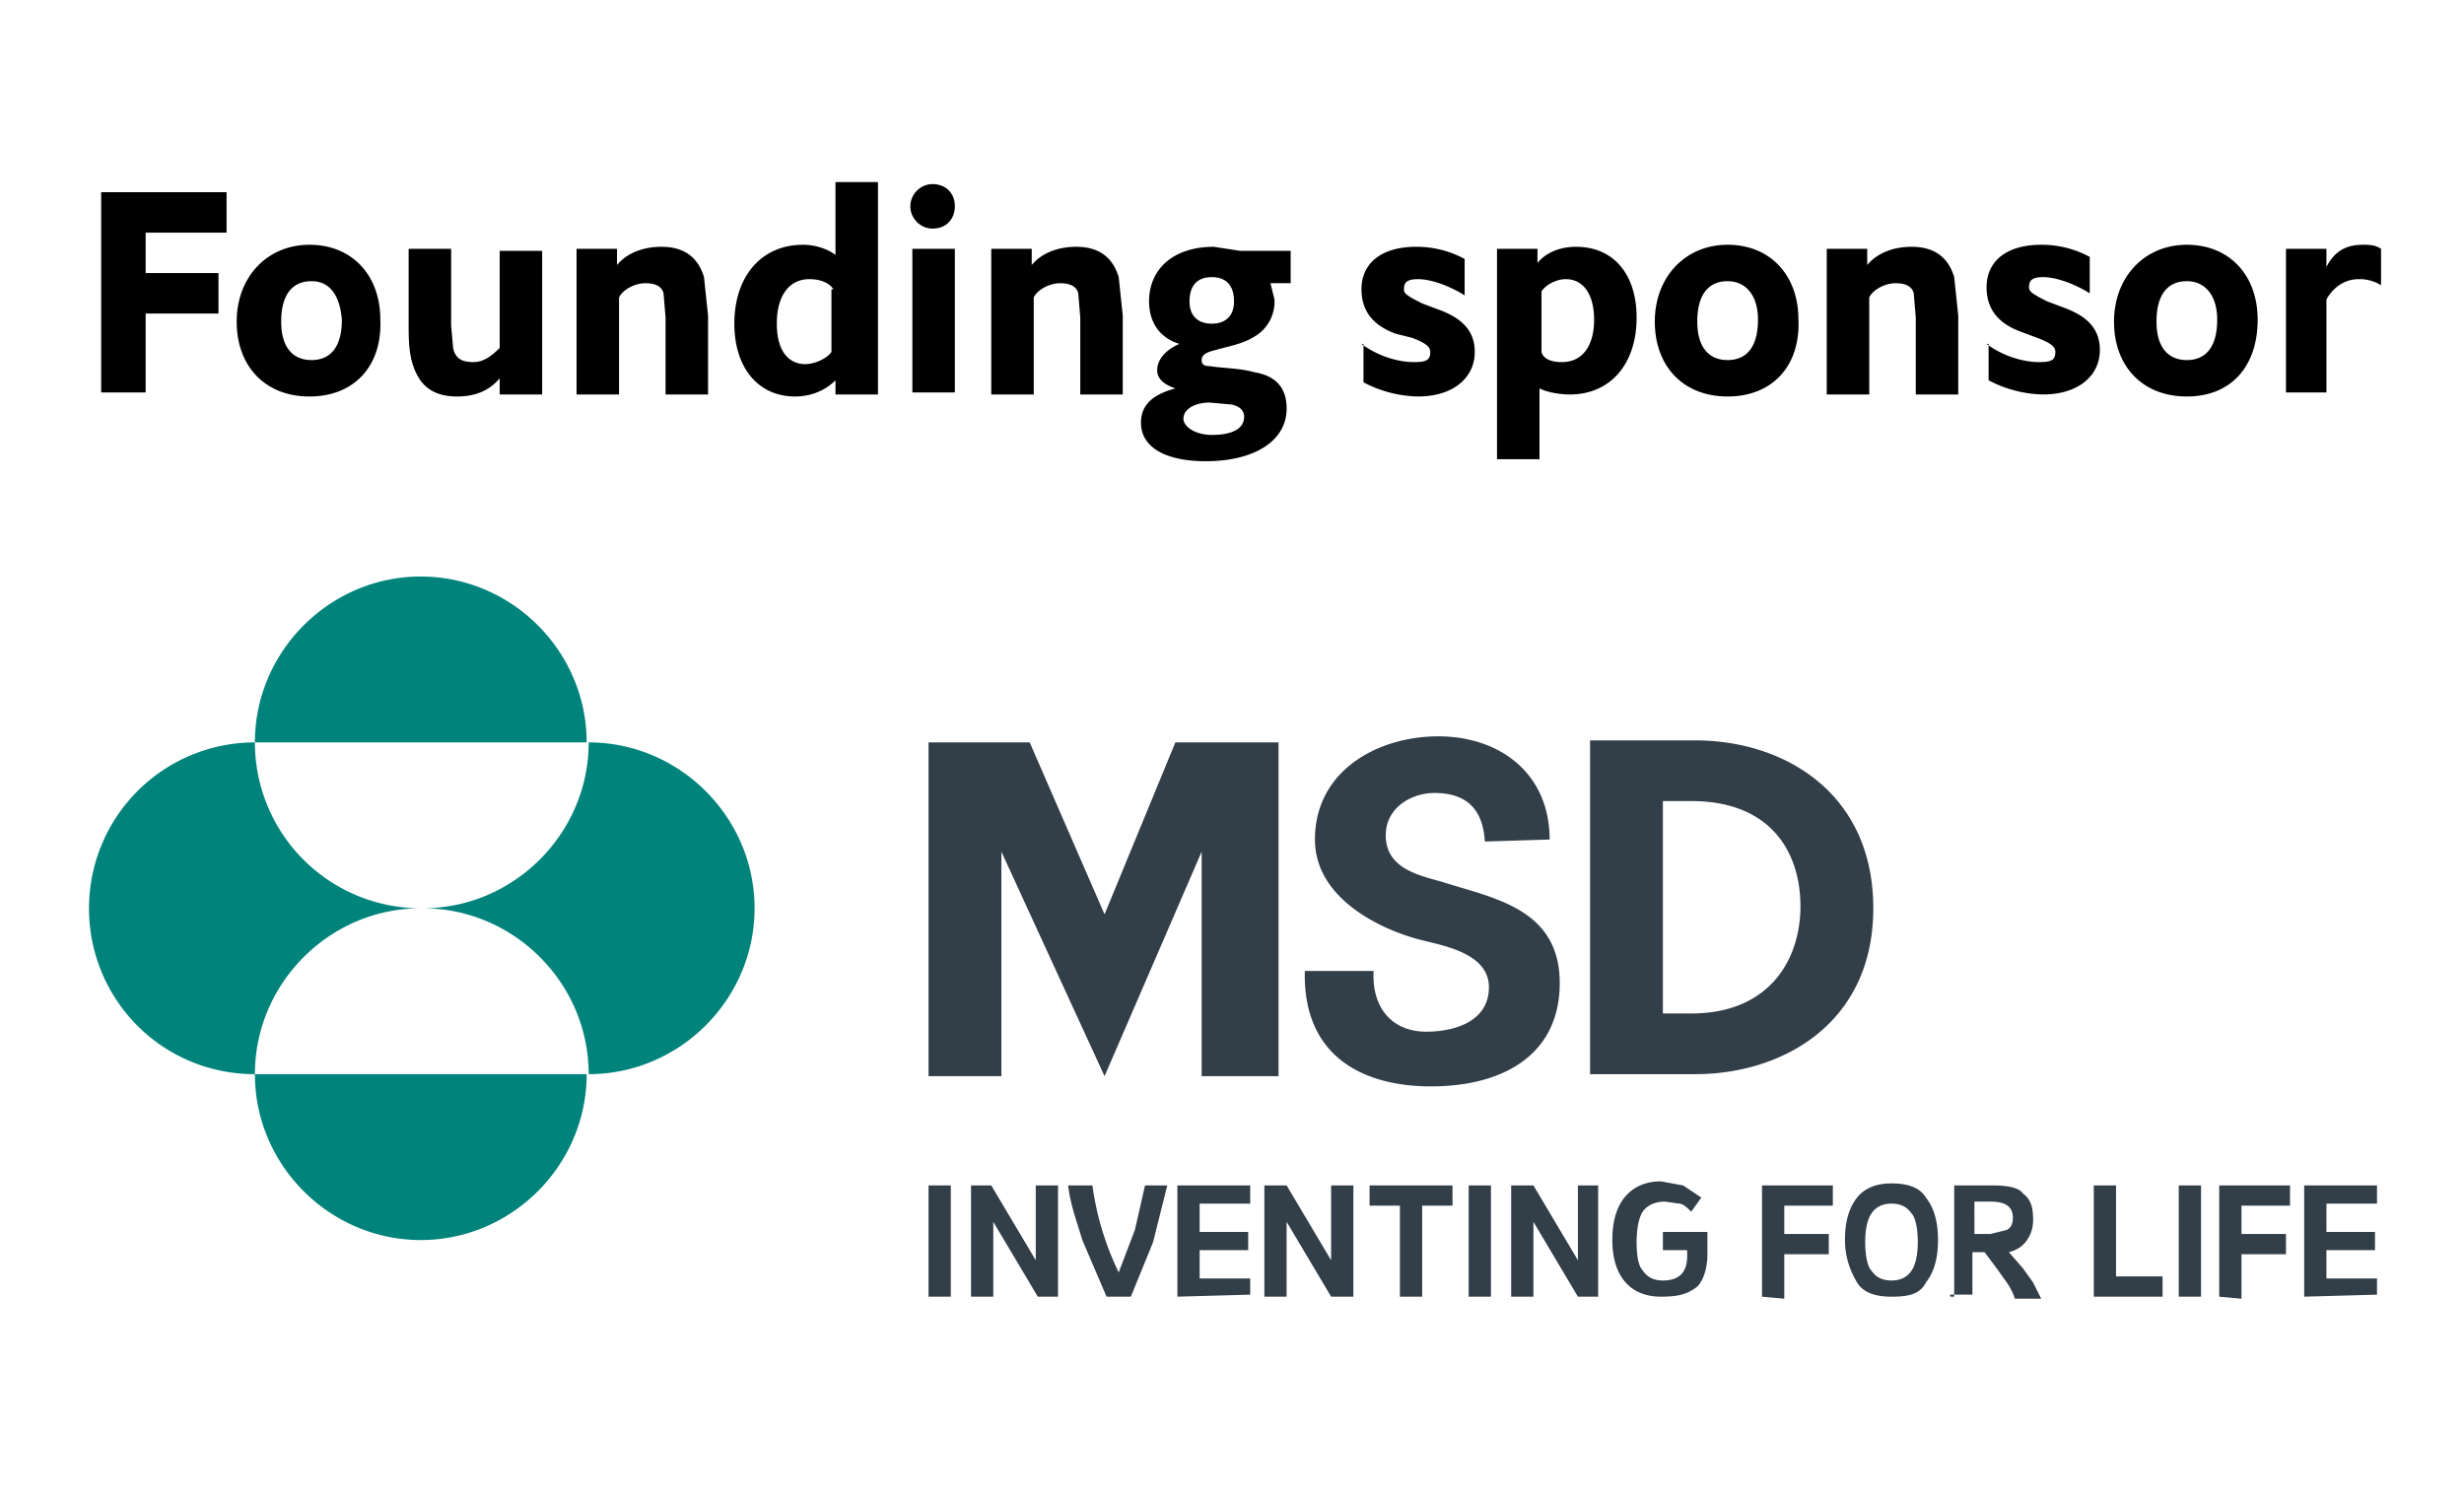 <svg version="1.1" id="Layer_1" xmlns="http://www.w3.org/2000/svg" x="0" y="0" viewBox="0 0 121.8 74.2" xml:space="preserve"><style>.st1{fill:#323e48}</style><path d="M12.6 36.7c0-4.5 3.7-8.2 8.2-8.2s8.2 3.7 8.2 8.2H12.6zm0 16.4c0-4.5 3.7-8.2 8.2-8.2a8.2 8.2 0 01-8.2-8.2 8.2 8.2 0 00-8.2 8.2c0 4.5 3.6 8.2 8.2 8.2zm0 0c0 4.5 3.7 8.2 8.2 8.2s8.2-3.7 8.2-8.2H12.6zm8.3-8.2c4.5 0 8.2 3.7 8.2 8.2 4.5 0 8.2-3.7 8.2-8.2s-3.7-8.2-8.2-8.2c0 4.5-3.7 8.2-8.2 8.2z" fill="#00837b"/><path class="st1" d="M58.1 36.7h5.1v16.5h-3.8V42.1l-4.8 11.1-5.1-11.1v11.1h-3.6V36.7h5l3.7 8.5 3.5-8.5zm18.5 4.8c0-3.3-2.5-5.1-5.5-5.1S65 38.1 65 41.5c0 2.9 3.2 4.4 5 4.9 1 .3 3.6.6 3.6 2.4 0 1.7-1.7 2.2-3.1 2.2-1.7 0-2.7-1.2-2.6-3h-3.4c-.1 4.1 2.7 5.6 5.9 5.7 3.8.1 6.7-1.5 6.7-5.1 0-3.7-3.3-4.2-5.8-5-1-.3-2.8-.6-2.8-2.3 0-1.4 1.3-2.1 2.4-2.1 1.6 0 2.4.8 2.5 2.4l3.2-.1m7.2-4.9h-5.2v16.5h5.2c4.3 0 8.8-2.5 8.8-8.2s-4.4-8.3-8.8-8.3zm-.2 13.5h-1.4V39.6h1.4c4 0 5.4 2.6 5.4 5.2s-1.5 5.3-5.4 5.3zM45.9 64.1v-5.5H47v5.5h-1.1zM48 64.1v-5.5h1l2.2 3.7v-3.7h1.1v5.5h-1l-2.2-3.7v3.7H48zM54.7 64.1l-1.2-2.8c-.3-1-.6-1.8-.7-2.7H54a14.2 14.2 0 001.3 4.3l.8-2.1.5-2.2h1.1l-.7 2.8-1.1 2.7h-1.2zM58.2 64.1v-5.5h3.6v.9h-2.5v1.4h2.4v.9h-2.4v1.4h2.5v.8l-3.6.1zM62.5 64.1v-5.5h1.1l2.2 3.7v-3.7h1.1v5.5h-1.1l-2.2-3.7v3.7h-1.1zM71.8 58.6v1h-1.5v4.5h-1.1v-4.5h-1.5v-1h4.1zM72.6 64.1v-5.5h1.1v5.5h-1.1zM74.7 64.1v-5.5h1.1l2.2 3.7v-3.7h1v5.5h-1l-2.2-3.7v3.7h-1.1zM82.1 64.1c-1.5 0-2.4-1-2.4-2.8 0-.9.2-1.6.6-2.1s1-.8 1.8-.8l1.1.2.9.6-.5.7c-.2-.2-.4-.4-.6-.4l-.7-.1c-.5 0-.9.2-1.1.5s-.3.9-.3 1.5c0 .7.1 1.2.3 1.4.2.3.5.5 1 .5.4 0 .7-.1.9-.3.2-.2.3-.5.3-.9v-.3h-1.2v-.9h2.2V62c0 .7-.2 1.3-.5 1.6-.5.4-1 .5-1.8.5zM87.1 64.1v-5.5h3.5v1h-2.4V61h2.2v1h-2.2v2.2l-1.1-.1zM93.5 64.1c-.8 0-1.4-.2-1.7-.7s-.6-1.2-.6-2.1.2-1.6.6-2.1 1-.7 1.7-.7c.8 0 1.4.2 1.7.7.4.5.6 1.2.6 2.1s-.2 1.6-.6 2.1c-.3.6-.9.7-1.7.7zm0-.8c.5 0 .8-.2 1-.5s.3-.8.3-1.4-.1-1.2-.3-1.4c-.2-.3-.5-.5-1-.5s-.8.2-1 .5-.3.8-.3 1.4.1 1.2.3 1.4c.2.3.5.5 1 .5zM96.6 64.1v-5.5h1.9c.7 0 1.3.1 1.5.4.4.3.5.7.5 1.3 0 .4-.1.7-.3 1-.2.3-.5.5-.9.6l.7.8.5.7.4.8h-1.3a3 3 0 00-.4-.8l-.5-.7-.6-.8h-.6V64h-1.1v.1h.2zm1.8-4.7h-.8V61h.8l.8-.2c.2-.1.3-.3.3-.6 0-.5-.3-.8-1.1-.8zM103.5 64.1v-5.5h1.1v4.5h2.3v1h-3.4zM107.7 64.1v-5.5h1.1v5.5h-1.1zM109.7 64.1v-5.5h3.5v1h-2.4V61h2.2v1h-2.2v2.2l-1.1-.1zM113.9 64.1v-5.5h3.6v.9H115v1.4h2.4v.9H115v1.4h2.5v.8l-3.6.1z"/><g><path d="M5 19.4V9.5h6.2v2h-4v2h3.6v2H7.2v3.9H5zM15.3 19.6c-2.2 0-3.6-1.5-3.6-3.7s1.5-3.8 3.6-3.8 3.5 1.5 3.5 3.7c.1 2.3-1.3 3.8-3.5 3.8zm.1-5.7c-.9 0-1.5.6-1.5 2 0 1.3.6 1.9 1.5 1.9s1.5-.6 1.5-2c-.1-1.2-.6-1.9-1.5-1.9zM24.7 19.4v-.7c-.5.6-1.2.9-2.1.9-.9 0-1.6-.3-2-1.1-.3-.6-.4-1.2-.4-2.3v-3.9h2.1v3.8l.1 1.1c.1.5.4.7 1 .7.5 0 .9-.3 1.3-.7v-4.8h2.1v7.1h-2.1zM28.5 19.4v-7.1h2v.8c.5-.6 1.3-.9 2.2-.9 1.1 0 1.8.5 2.1 1.5l.2 1.9v3.9h-2.1v-3.8l-.1-1.2c-.1-.4-.5-.5-.9-.5-.5 0-1.1.3-1.3.7v4.8h-2.1zM41.3 19.4v-.6c-.5.5-1.2.8-2 .8-1.8 0-3-1.4-3-3.6 0-2.3 1.3-3.9 3.4-3.9.6 0 1.2.2 1.6.5V9h2.1v10.5h-2.1zm-.1-5.1c-.2-.3-.6-.5-1.2-.5-.9 0-1.6.7-1.6 2.2 0 1.5.7 2 1.4 2 .5 0 1.1-.3 1.3-.6v-3.1zM46.1 11.3c-.6 0-1.1-.5-1.1-1.1 0-.6.5-1.1 1.1-1.1.6 0 1.1.4 1.1 1.1 0 .6-.4 1.1-1.1 1.1zm-1 8.1v-7.1h2.1v7.1h-2.1zM49 19.4v-7.1h2v.8c.5-.6 1.3-.9 2.2-.9 1.1 0 1.8.5 2.1 1.5l.2 1.9v3.9h-2.1v-3.8l-.1-1.2c-.1-.4-.5-.5-.9-.5-.5 0-1.1.3-1.3.7v4.8H49zM56.8 14.9c0-1.6 1.2-2.7 3.2-2.7l1.3.2h2.5V14h-1l.2.8a2 2 0 01-1.1 1.9c-.5.3-1.1.4-1.8.6-.4.1-.7.2-.7.5 0 .2.1.3.4.3.6.1 1.5.1 2.2.3 1.2.2 1.6.9 1.6 1.8 0 1.6-1.6 2.6-4 2.6-2 0-3.2-.7-3.2-1.9 0-.9.6-1.4 1.7-1.7-.6-.2-.9-.5-.9-.9 0-.5.4-1 1.1-1.3-1-.3-1.5-1.1-1.5-2.1zm4.1 5.1l-1.1-.1c-.7 0-1.3.3-1.3.8 0 .4.6.8 1.4.8 1 0 1.6-.3 1.6-.9 0-.3-.2-.5-.6-.6zm-1-6.3c-.7 0-1.1.4-1.1 1.2 0 .7.4 1.1 1.1 1.1.7 0 1.1-.4 1.1-1.1 0-.8-.4-1.2-1.1-1.2zM67.3 17c.8.6 1.8.9 2.6.9.6 0 .8-.1.8-.5 0-.2-.1-.4-.9-.7l-.8-.2c-1.1-.4-1.7-1.1-1.7-2.2 0-1.3 1-2.1 2.7-2.1a5 5 0 012.4.6v1.8c-.8-.5-1.7-.8-2.3-.8-.6 0-.7.2-.7.5 0 .2.1.3.9.7l.8.3c1.1.4 1.8 1 1.8 2.1 0 1.3-1.1 2.2-2.8 2.2a6 6 0 01-2.7-.7V17zM74 22.8V12.3h2v.7c.4-.5 1.1-.8 1.9-.8 1.9 0 3 1.4 3 3.5 0 2.3-1.3 3.8-3.3 3.8-.5 0-1.1-.1-1.5-.3v3.5H74zm3.2-4.9c1.1 0 1.6-.9 1.6-2.1s-.5-2-1.4-2c-.5 0-1 .3-1.2.6v3c.1.4.6.5 1 .5zM85.4 19.6c-2.2 0-3.6-1.5-3.6-3.7s1.5-3.8 3.6-3.8 3.5 1.5 3.5 3.7c.1 2.3-1.3 3.8-3.5 3.8zm0-5.7c-.9 0-1.5.6-1.5 2 0 1.3.6 1.9 1.5 1.9s1.5-.6 1.5-2c0-1.2-.6-1.9-1.5-1.9zM90.3 19.4v-7.1h2v.8c.5-.6 1.3-.9 2.2-.9 1.1 0 1.8.5 2.1 1.5l.2 1.9v3.9h-2.1v-3.8l-.1-1.2c-.1-.4-.5-.5-.9-.5-.5 0-1.1.3-1.3.7v4.8h-2.1zM98.2 17c.8.6 1.8.9 2.6.9.6 0 .8-.1.8-.5 0-.2-.1-.4-.9-.7l-.8-.3c-1.1-.4-1.7-1.1-1.7-2.2 0-1.3 1-2.1 2.7-2.1a5 5 0 012.4.6v1.8c-.8-.5-1.7-.8-2.3-.8-.6 0-.7.2-.7.5 0 .2.1.3.9.7l.8.3c1.1.4 1.8 1 1.8 2.1 0 1.3-1.1 2.2-2.8 2.2a6 6 0 01-2.7-.7V17zM108.1 19.6c-2.2 0-3.6-1.5-3.6-3.7s1.5-3.8 3.6-3.8 3.5 1.5 3.5 3.7c0 2.3-1.3 3.8-3.5 3.8zm0-5.7c-.9 0-1.5.6-1.5 2 0 1.3.6 1.9 1.5 1.9s1.5-.6 1.5-2c0-1.2-.6-1.9-1.5-1.9zM113 19.4v-7.1h2v.9c.4-.8 1-1.1 1.8-1.1.3 0 .6 0 .9.2v1.8a2 2 0 00-1.1-.3c-.6 0-1.2.3-1.6 1v4.6h-2z"/></g></svg>